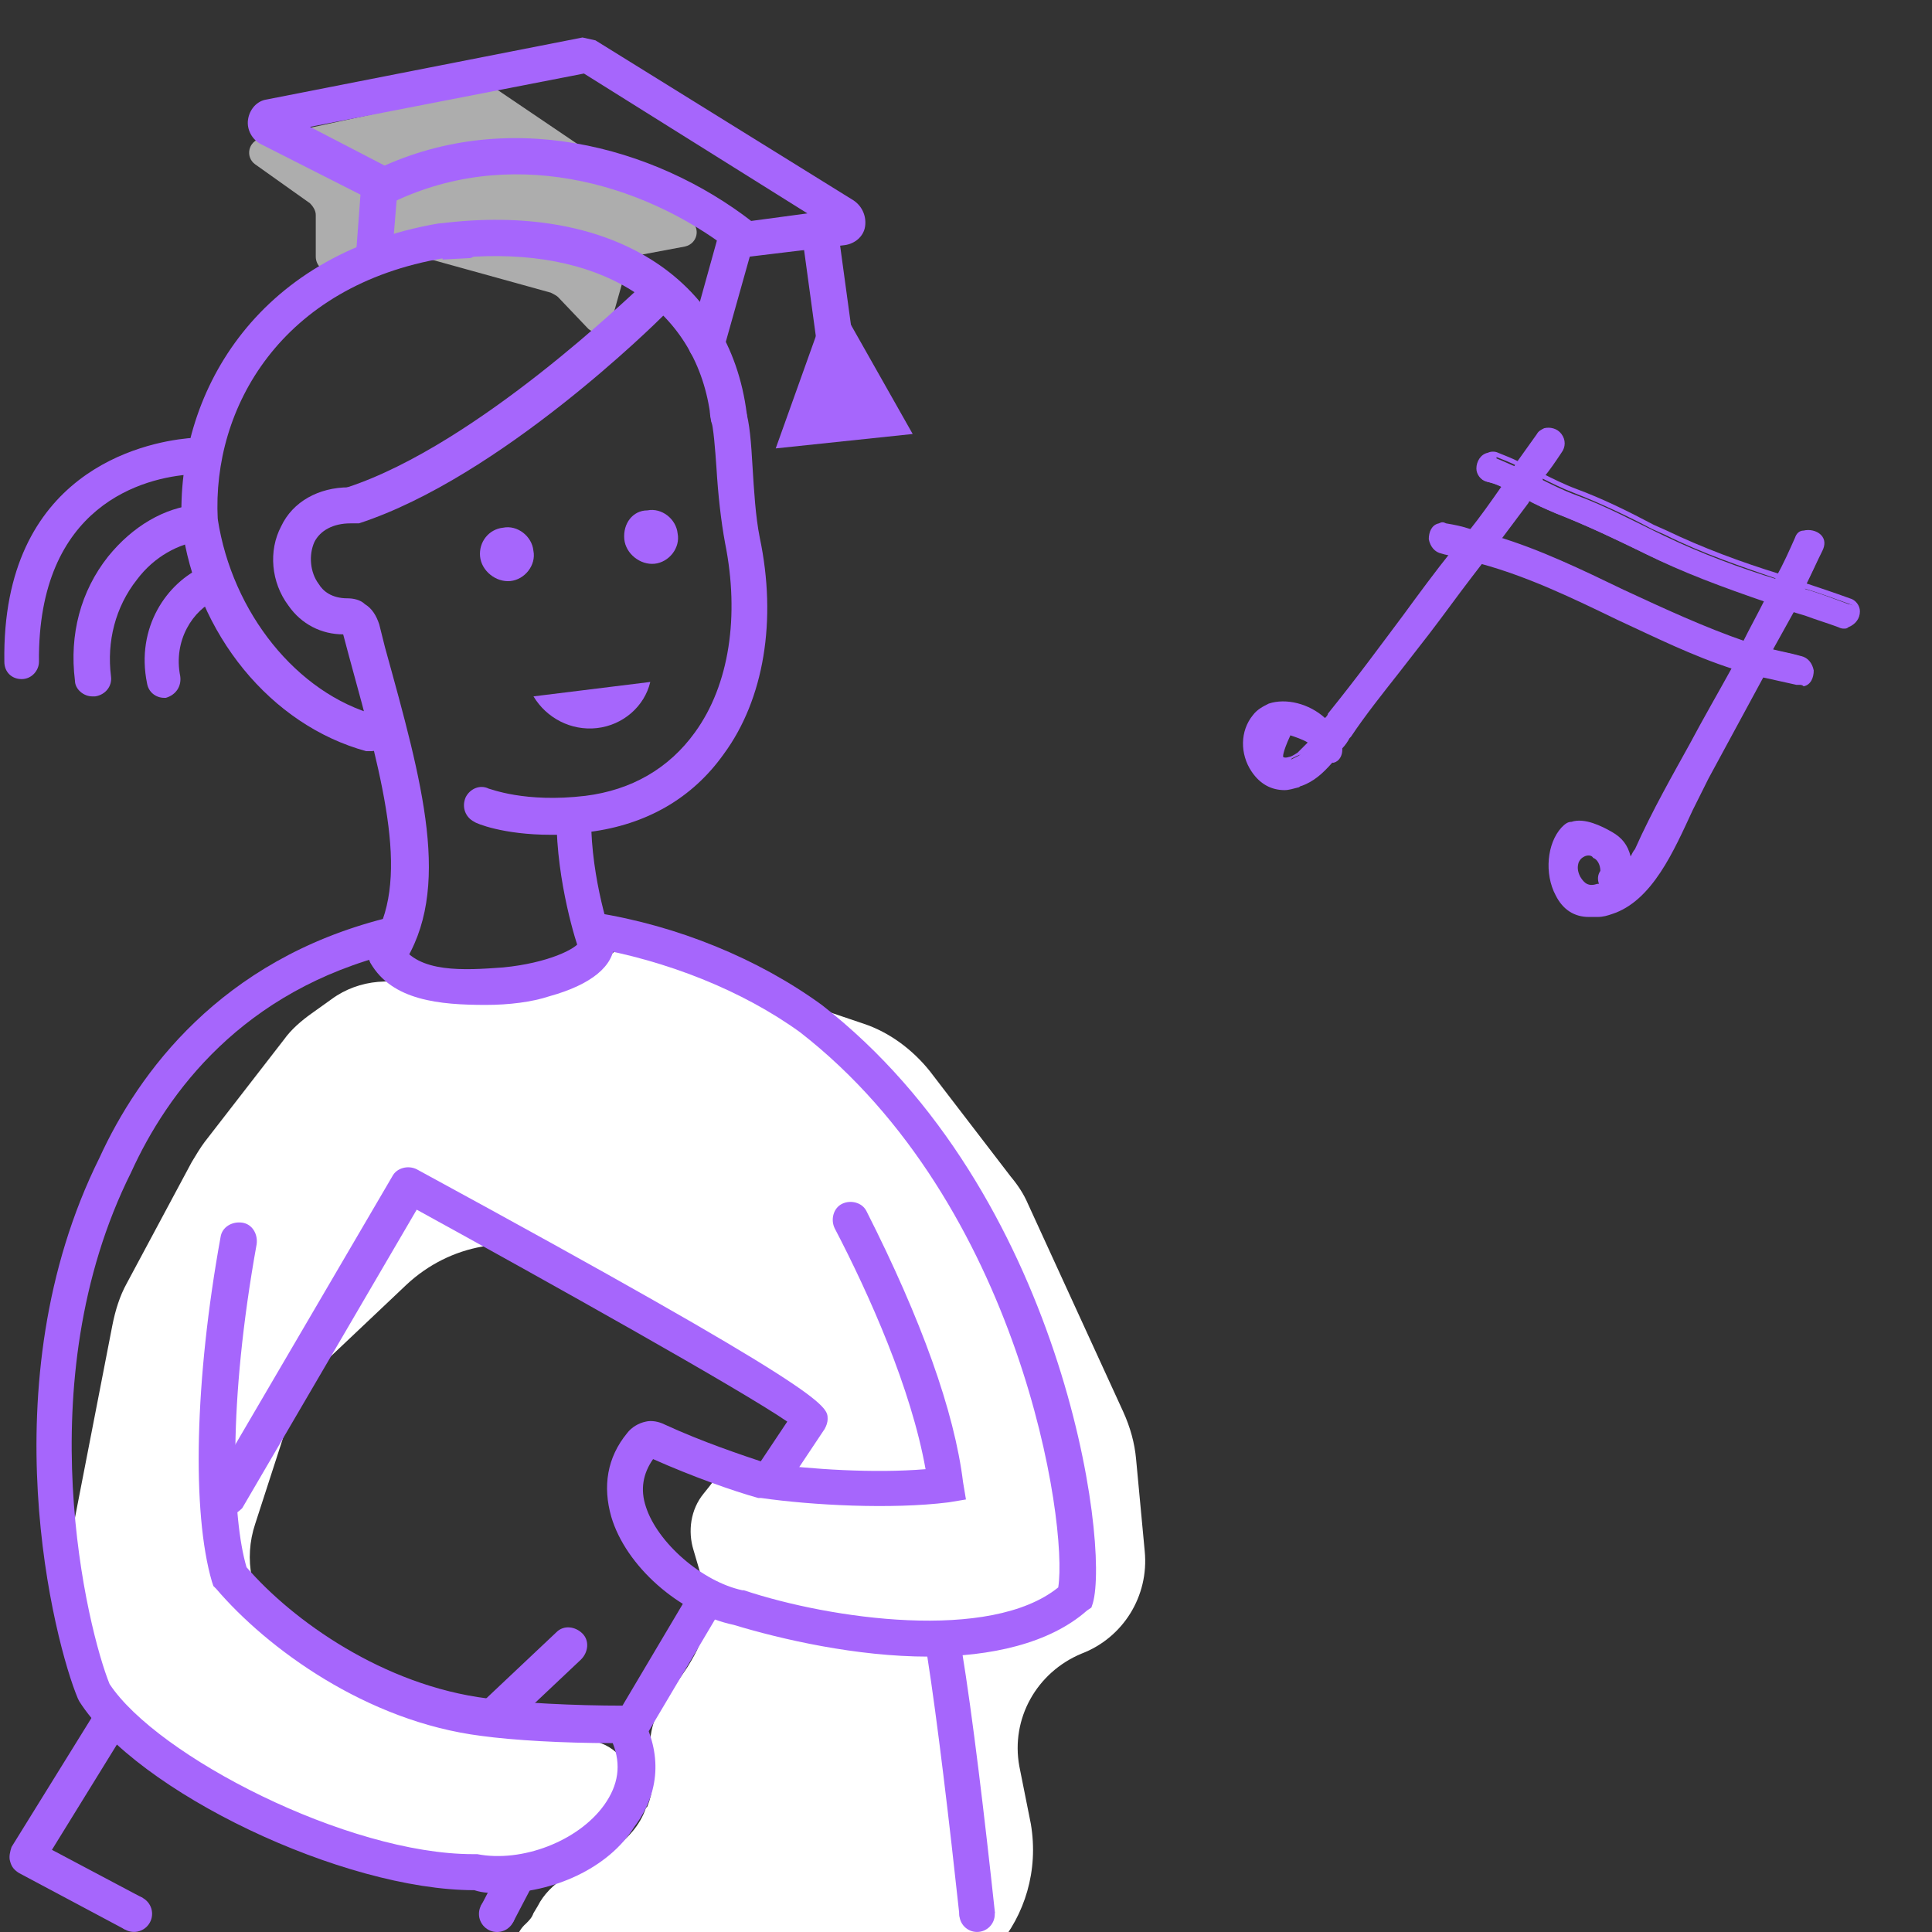 <svg width="84" height="84" viewBox="0 0 84 84" fill="none" xmlns="http://www.w3.org/2000/svg">
<rect x="0" y="0" width="84" height="84" fill="#333333" stroke="none"/>
<g clip-path="url(#clip0_3764_444)">
<path d="M38.362 86.821L23.756 86.131C22.44 86.069 21.939 84.439 22.879 83.624C23.004 83.499 23.13 83.373 23.192 83.185L23.38 82.872C23.631 82.37 24.07 81.931 24.571 81.618L26.577 80.427C27.267 79.988 27.831 79.361 28.082 78.609L28.145 78.546C28.395 77.919 28.458 77.23 28.333 76.603C28.145 75.725 28.333 74.785 28.834 74.033L29.9 72.466C30.088 72.152 30.276 71.839 30.401 71.525C30.777 70.522 30.777 69.457 30.464 68.454L30.151 67.388C29.9 66.573 30.025 65.633 30.589 64.943L30.84 64.63C31.279 64.003 32.031 63.69 32.783 63.815L33.034 63.878C33.661 64.003 34.288 63.69 34.601 63.188C35.103 62.436 34.915 61.433 34.225 60.869L27.455 56.105C27.142 55.854 26.765 55.666 26.389 55.478L24.571 54.663C22.252 53.597 19.556 54.099 17.676 55.854L14.165 59.176C13.413 59.928 12.849 60.806 12.536 61.809L11.094 66.26C10.592 67.764 10.906 69.457 11.971 70.648C12.348 71.149 12.849 71.525 13.413 71.839L18.93 74.66C19.682 75.036 20.497 75.287 21.312 75.349L25.512 75.663C26.64 75.725 27.518 76.666 27.518 77.857C27.518 78.484 27.267 79.111 26.765 79.487L25.951 80.239C24.948 81.116 23.631 81.618 22.252 81.618H20.371C19.682 81.618 18.93 81.493 18.24 81.242L10.843 78.609C10.467 78.484 10.091 78.296 9.715 78.045L7.145 76.54C5.765 75.725 4.825 74.409 4.386 72.904L3.321 69.269C3.07 68.328 3.007 67.325 3.195 66.322L4.888 57.609C5.013 56.982 5.201 56.355 5.515 55.791L8.336 50.525C8.524 50.212 8.712 49.898 8.9 49.648L12.348 45.197C12.661 44.758 13.1 44.382 13.539 44.069L14.416 43.442C15.607 42.564 17.237 42.439 18.553 43.066C19.118 43.316 19.744 43.505 20.309 43.505H21.939C23.004 43.505 24.007 43.254 24.948 42.69L25.888 42.188C26.076 42.063 26.201 41.937 26.327 41.749C26.703 41.248 27.33 40.997 27.894 41.248L37.547 44.508C38.676 44.884 39.679 45.636 40.431 46.576L43.942 51.152C44.255 51.528 44.506 51.904 44.694 52.343L48.831 61.37C49.145 62.06 49.333 62.749 49.395 63.439L49.771 67.451C49.959 69.394 48.831 71.212 47.013 71.901C45.07 72.716 43.942 74.722 44.318 76.791L44.819 79.299C45.509 83.373 42.374 87.009 38.362 86.821Z" fill="white"/>
<path opacity="0.6" d="M18.493 11.283L14.418 11.785C14.042 11.848 13.729 11.534 13.729 11.158V9.34C13.729 9.152 13.603 8.964 13.478 8.839L11.096 7.146C10.657 6.833 10.783 6.143 11.347 6.018L21.188 3.886C21.377 3.824 21.502 3.886 21.69 3.949L30.027 9.591C30.466 9.904 30.341 10.594 29.776 10.719L27.77 11.095C27.52 11.158 27.332 11.283 27.269 11.534L26.579 13.979C26.454 14.48 25.827 14.606 25.514 14.23L24.26 12.913C24.197 12.851 24.072 12.788 23.947 12.725L18.744 11.283C18.681 11.283 18.618 11.221 18.493 11.283Z" fill="white"/>
<path d="M31.654 18.869C31.278 18.869 30.902 18.555 30.902 18.179C30.338 13.478 26.389 10.845 20.622 11.159C20.559 11.159 20.496 11.221 20.434 11.221L19.243 11.284L19.117 9.717C26.514 8.776 31.717 12.036 32.469 17.991C32.532 18.43 32.219 18.806 31.78 18.869C31.717 18.869 31.717 18.869 31.654 18.869Z" fill="#A666FC"/>
<path d="M32.282 11.095C32.094 11.095 31.969 11.033 31.781 10.907C27.894 7.898 22.064 6.269 16.861 8.901C16.485 9.089 15.984 8.964 15.796 8.525C15.607 8.086 15.733 7.648 16.172 7.46C21.939 4.576 28.458 6.331 32.721 9.654C33.034 9.904 33.097 10.406 32.846 10.782C32.784 10.97 32.533 11.095 32.282 11.095Z" fill="#A666FC"/>
<path d="M25.951 41.875C25.637 41.875 25.324 41.687 25.198 41.373C25.073 41.06 24.195 38.364 24.195 35.543C24.195 35.104 24.571 34.791 24.948 34.791C25.386 34.791 25.7 35.167 25.7 35.606C25.7 38.239 26.577 40.809 26.64 40.872C26.765 41.31 26.577 41.749 26.139 41.875C26.139 41.875 26.076 41.875 25.951 41.875Z" fill="#A666FC"/>
<path d="M21.125 43.692C19.119 43.692 17.051 43.504 16.11 41.874C15.922 41.498 15.985 40.997 16.361 40.809C16.737 40.62 17.239 40.683 17.427 41.059C18.179 42.313 20.185 42.188 21.878 42.062C23.821 41.874 25.075 41.247 25.2 40.934C25.2 40.495 25.576 40.182 25.952 40.182C26.391 40.182 26.704 40.558 26.704 40.997C26.704 42 25.701 42.815 23.884 43.316C23.131 43.567 22.128 43.692 21.125 43.692Z" fill="#A666FC"/>
<path d="M27.143 23.445C27.205 24.072 27.832 24.573 28.459 24.511C29.086 24.448 29.587 23.821 29.462 23.194C29.399 22.567 28.773 22.066 28.146 22.191C27.519 22.191 27.08 22.755 27.143 23.445Z" fill="#A666FC"/>
<path d="M20.873 24.197C20.936 24.824 21.563 25.325 22.19 25.263C22.816 25.2 23.318 24.573 23.192 23.946C23.13 23.319 22.503 22.818 21.876 22.943C21.249 23.006 20.811 23.57 20.873 24.197Z" fill="#A666FC"/>
<path d="M16.802 42.25C16.676 42.25 16.488 42.188 16.363 42.125C15.987 41.874 15.924 41.373 16.112 41.059C17.867 38.364 16.739 34.226 15.172 28.522L14.921 27.581C13.981 27.581 13.103 27.143 12.539 26.328C11.787 25.325 11.661 23.946 12.226 22.88C12.727 21.814 13.855 21.188 15.172 21.188C15.611 21.188 15.987 21.501 15.987 21.94C15.987 22.378 15.673 22.755 15.235 22.755C14.482 22.755 13.918 23.068 13.667 23.57C13.417 24.134 13.479 24.886 13.855 25.387C14.043 25.701 14.42 26.014 15.109 26.014C15.36 26.014 15.673 26.077 15.861 26.265C16.175 26.453 16.363 26.767 16.488 27.143L16.739 28.146C18.369 34.038 19.685 38.677 17.491 41.999C17.303 42.125 17.052 42.25 16.802 42.25Z" fill="#A666FC"/>
<path d="M23.944 36.295C21.875 36.295 20.684 35.794 20.622 35.731C20.246 35.543 20.058 35.104 20.246 34.665C20.434 34.289 20.872 34.101 21.249 34.289C21.311 34.289 22.816 34.916 25.449 34.602C27.455 34.352 29.084 33.411 30.213 31.844C31.717 29.776 32.156 26.767 31.529 23.632C31.341 22.629 31.216 21.438 31.153 20.373C31.09 19.495 31.028 18.617 30.902 18.179C30.777 17.74 31.028 17.301 31.467 17.238C31.905 17.113 32.344 17.364 32.407 17.802C32.595 18.367 32.658 19.244 32.72 20.31C32.783 21.313 32.846 22.441 33.034 23.382C33.786 26.955 33.222 30.402 31.467 32.785C30.087 34.728 28.081 35.856 25.637 36.17C25.01 36.295 24.446 36.295 23.944 36.295Z" fill="#A666FC"/>
<path d="M16.112 32.66C16.049 32.66 15.986 32.66 15.924 32.66C11.786 31.532 8.527 27.582 7.9 22.818V22.755C7.649 17.239 11.034 11.096 19.058 9.717C19.497 9.654 19.873 9.905 19.936 10.343C19.998 10.782 19.747 11.158 19.309 11.221C12.225 12.412 9.216 17.74 9.467 22.567C10.094 26.642 12.915 30.152 16.362 31.093C16.801 31.218 17.052 31.657 16.927 32.033C16.801 32.409 16.488 32.66 16.112 32.66Z" fill="#A666FC"/>
<path d="M0.942 29.526C0.503 29.526 0.189 29.212 0.189 28.773C0.064 20.499 6.27 19.245 8.151 19.057C8.589 18.994 8.965 19.308 9.028 19.746C9.091 20.185 8.777 20.561 8.339 20.624C6.27 20.749 1.631 21.94 1.694 28.773C1.694 29.149 1.38 29.526 0.942 29.526Z" fill="#A666FC"/>
<path d="M4.011 30.278C3.634 30.278 3.258 29.965 3.258 29.588C3.008 27.582 3.509 25.702 4.7 24.197C5.766 22.881 7.145 22.066 8.587 21.941C9.025 21.878 9.402 22.191 9.464 22.63C9.527 23.069 9.214 23.445 8.775 23.508C7.772 23.633 6.706 24.197 5.954 25.2C5.014 26.391 4.637 27.896 4.825 29.4C4.888 29.839 4.575 30.215 4.136 30.278C4.073 30.278 4.011 30.278 4.011 30.278Z" fill="#A666FC"/>
<path d="M7.146 30.341C6.77 30.341 6.456 30.09 6.394 29.714C5.892 27.269 7.271 25.326 8.839 24.636C9.215 24.448 9.716 24.636 9.842 25.075C9.967 25.514 9.842 25.953 9.403 26.078C8.4 26.517 7.522 27.833 7.836 29.4C7.898 29.839 7.648 30.215 7.209 30.341C7.271 30.341 7.209 30.341 7.146 30.341Z" fill="#A666FC"/>
<path d="M30.717 15.734C30.655 15.734 30.592 15.734 30.529 15.734C30.09 15.609 29.84 15.17 29.965 14.794L31.219 10.281L31.846 9.716L35.105 9.278L25.389 3.197L13.479 5.516L16.864 7.272L17.302 8.024L17.052 11.033C17.052 11.472 16.676 11.785 16.237 11.785C15.798 11.785 15.485 11.409 15.485 10.97L15.673 8.463L11.347 6.269C10.971 6.081 10.72 5.642 10.783 5.203C10.846 4.764 11.159 4.388 11.598 4.325L25.326 1.63L25.89 1.755L37.111 8.713C37.487 8.964 37.676 9.403 37.613 9.842C37.55 10.281 37.174 10.594 36.735 10.657L32.598 11.158L31.47 15.17C31.407 15.484 31.093 15.734 30.717 15.734Z" fill="#A666FC"/>
<path d="M36.171 12.663L39.682 18.869L33.727 19.496L36.171 12.663Z" fill="#A666FC"/>
<path d="M36.231 15.359C35.855 15.359 35.478 15.046 35.478 14.669L34.914 10.532C34.852 10.093 35.165 9.717 35.604 9.654C36.043 9.592 36.419 9.905 36.481 10.344L37.046 14.481C37.108 14.92 36.795 15.296 36.356 15.359C36.293 15.359 36.231 15.359 36.231 15.359Z" fill="#A666FC"/>
<path d="M9.718 65.946C9.593 65.946 9.468 65.883 9.342 65.82C8.966 65.632 8.841 65.131 9.091 64.755L17.053 51.152C17.241 50.776 17.742 50.65 18.118 50.838C35.984 60.555 35.984 61.119 35.984 61.683C35.984 61.871 35.921 61.997 35.859 62.122L34.229 64.567C33.978 64.943 33.477 65.005 33.163 64.755C32.787 64.504 32.724 64.002 32.975 63.689L34.229 61.809C32.223 60.429 23.823 55.728 18.118 52.594L10.533 65.57C10.282 65.82 10.032 65.946 9.718 65.946Z" fill="#A666FC"/>
<path d="M27.394 75.85C27.269 75.85 27.143 75.787 27.018 75.725C26.642 75.537 26.516 75.035 26.767 74.659L29.964 69.268C30.152 68.892 30.654 68.766 31.03 69.017C31.406 69.205 31.531 69.707 31.281 70.083L28.084 75.474C27.958 75.725 27.707 75.85 27.394 75.85Z" fill="#A666FC"/>
<path d="M40.368 72.027C37.233 72.027 33.974 71.275 31.905 70.648C29.523 70.146 27.204 68.077 26.577 65.946C26.201 64.63 26.389 63.376 27.266 62.31C27.454 62.059 27.768 61.871 28.081 61.809C28.332 61.746 28.645 61.809 28.896 61.934C30.526 62.686 32.218 63.251 33.347 63.627C35.227 63.877 37.986 64.066 40.242 63.877C39.615 60.367 37.798 56.292 36.293 53.409C36.105 53.033 36.23 52.531 36.606 52.343C36.983 52.155 37.484 52.28 37.672 52.657C40.054 57.358 41.496 61.37 41.872 64.442L41.998 65.194L41.245 65.319C38.738 65.633 35.29 65.445 33.096 65.131H32.971C31.842 64.818 30.087 64.191 28.395 63.439C27.956 64.066 27.83 64.755 28.081 65.507C28.583 67.075 30.526 68.767 32.281 69.143H32.344C36.105 70.397 43.063 71.4 46.01 69.018C46.448 66.26 44.38 52.343 34.789 44.883C32.281 43.066 28.959 41.749 25.636 41.185C25.198 41.122 24.947 40.683 25.009 40.307C25.072 39.868 25.511 39.618 25.887 39.68C29.46 40.245 32.971 41.686 35.729 43.692C46.198 51.842 48.266 67.075 47.514 69.707L47.451 69.895L47.263 70.021C45.633 71.463 43.063 72.027 40.368 72.027Z" fill="#A666FC"/>
<path d="M21.752 82.308C21.375 82.308 20.999 82.308 20.623 82.182C14.919 82.182 5.955 77.92 3.447 73.971L3.384 73.845C2.381 71.463 -0.565 60.179 4.325 50.338C6.017 46.639 9.59 41.75 16.737 39.932C17.175 39.806 17.552 40.057 17.677 40.496C17.802 40.935 17.552 41.311 17.113 41.436C10.531 43.066 7.271 47.517 5.704 50.965C1.128 60.117 3.823 70.899 4.764 73.218C6.832 76.353 15.107 80.615 20.561 80.615H20.623H20.686H20.749C22.692 80.991 25.137 80.051 26.265 78.484C26.892 77.606 27.017 76.729 26.641 75.788C24.447 75.788 22.316 75.663 20.937 75.475C15.922 74.848 11.596 71.651 9.402 69.081L9.277 68.956L9.214 68.767C8.337 65.758 8.462 59.991 9.59 53.785C9.653 53.347 10.092 53.096 10.531 53.159C10.97 53.221 11.22 53.66 11.158 54.099C9.904 61.057 10.092 66.009 10.719 68.141C12.725 70.46 16.674 73.281 21.188 73.845C22.567 74.033 24.886 74.159 27.143 74.159H27.644L27.895 74.597C28.773 76.227 28.71 77.92 27.581 79.424C26.453 81.242 24.008 82.308 21.752 82.308Z" fill="#A666FC"/>
<path d="M21.376 75.474C21.188 75.474 20.937 75.412 20.811 75.224C20.498 74.91 20.561 74.409 20.874 74.095L24.197 70.961C24.51 70.647 25.012 70.71 25.325 71.024C25.638 71.337 25.576 71.839 25.262 72.152L21.94 75.286C21.752 75.412 21.564 75.474 21.376 75.474Z" fill="#A666FC"/>
<path d="M15.357 22.755C15.043 22.755 14.73 22.567 14.604 22.19C14.479 21.752 14.667 21.313 15.106 21.187C20.811 19.307 27.581 12.662 27.706 12.599C28.02 12.286 28.521 12.286 28.834 12.599C29.148 12.913 29.148 13.414 28.834 13.728C28.521 14.041 21.751 20.749 15.607 22.755C15.482 22.755 15.419 22.755 15.357 22.755Z" fill="#A666FC"/>
<path d="M25.953 31.656C24.825 31.782 23.759 31.218 23.195 30.277L28.273 29.65C28.022 30.716 27.082 31.531 25.953 31.656Z" fill="#A666FC"/>
<path d="M67.014 20.749C66.7 20.561 66.324 20.436 66.011 20.248C66.324 19.809 66.638 19.37 66.951 18.931C67.014 18.806 67.139 18.743 67.202 18.743C67.641 18.618 68.142 19.182 67.829 19.621C67.578 19.997 67.327 20.373 67.014 20.749ZM65.071 23.382C64.694 23.257 64.318 23.131 63.942 23.069C64.444 22.442 64.882 21.815 65.321 21.188C65.635 21.314 66.011 21.502 66.324 21.69C65.948 22.254 65.509 22.818 65.071 23.382ZM56.044 31.845C55.542 32.848 55.542 33.224 56.106 33.036C56.232 32.973 56.357 32.91 56.483 32.848C56.608 32.722 56.733 32.597 56.859 32.472C56.921 32.409 56.921 32.346 56.984 32.284C56.796 32.033 56.232 31.845 56.044 31.845ZM56.357 34.102C54.602 34.666 53.474 32.472 54.539 31.155C54.727 30.967 54.978 30.779 55.166 30.716C55.918 30.466 56.984 30.779 57.548 31.406C57.611 31.281 57.673 31.218 57.799 31.093C58.927 29.713 59.993 28.272 61.059 26.83C61.748 25.89 62.438 24.949 63.19 24.009C63.566 24.072 63.942 24.197 64.381 24.323C63.566 25.388 62.751 26.454 61.936 27.52C60.808 29.024 59.554 30.466 58.551 32.033C58.426 32.221 58.3 32.409 58.175 32.534V32.597C58.175 32.848 58.05 32.973 57.862 33.036C57.799 33.036 57.799 33.036 57.736 33.036C57.36 33.475 56.984 33.788 56.42 34.039C56.42 34.102 56.42 34.102 56.357 34.102Z" fill="#A666FC"/>
<path d="M55.853 34.353C55.289 34.353 54.788 34.102 54.412 33.538C53.91 32.785 53.91 31.782 54.474 31.093C54.662 30.842 54.913 30.717 55.164 30.591C55.916 30.341 56.919 30.591 57.609 31.218C57.671 31.156 57.734 31.093 57.734 31.03C59.05 29.4 60.053 28.021 60.994 26.768C61.683 25.827 62.373 24.887 63.125 23.947L63.188 23.884H63.25C63.627 23.947 64.003 24.072 64.442 24.197L64.629 24.26L64.003 25.075C63.376 25.89 62.749 26.768 62.122 27.582C61.683 28.147 61.244 28.711 60.806 29.275C60.116 30.153 59.364 31.093 58.737 32.033L58.674 32.096C58.612 32.221 58.486 32.409 58.361 32.535C58.361 32.535 58.361 32.535 58.361 32.597C58.361 32.848 58.236 33.099 57.985 33.162H57.922C57.483 33.663 57.107 33.977 56.606 34.165C56.606 34.165 56.543 34.165 56.48 34.227C56.23 34.29 56.041 34.353 55.853 34.353ZM55.791 30.779C55.603 30.779 55.415 30.779 55.227 30.842C54.976 30.905 54.788 31.03 54.6 31.218C54.035 31.908 54.161 32.785 54.537 33.35C54.976 33.977 55.603 34.165 56.292 33.914H56.355C56.794 33.726 57.233 33.412 57.609 32.974V32.911H57.671C57.734 32.911 57.734 32.911 57.797 32.911C57.922 32.848 57.985 32.785 57.985 32.597C57.985 32.535 57.985 32.535 57.985 32.535V32.472V32.409C58.11 32.284 58.173 32.096 58.298 31.971L58.361 31.908C58.988 30.968 59.74 30.027 60.429 29.15C60.868 28.585 61.307 28.021 61.746 27.457C62.373 26.642 63 25.765 63.627 24.95L64.065 24.386C63.752 24.323 63.438 24.26 63.188 24.135C62.498 25.075 61.809 25.953 61.119 26.893C60.179 28.147 59.176 29.463 57.859 31.156C57.797 31.281 57.734 31.344 57.671 31.469V31.594L57.546 31.469C57.044 31.03 56.418 30.779 55.791 30.779ZM55.916 33.162C55.791 33.162 55.728 33.099 55.665 33.036C55.477 32.848 55.603 32.409 55.979 31.72L56.041 31.657H56.104C56.292 31.657 56.919 31.845 57.17 32.159L57.233 32.221L57.17 32.284L57.107 32.347L57.044 32.409L56.606 32.785C56.418 32.848 56.292 32.911 56.167 32.974C56.041 33.162 55.979 33.162 55.916 33.162ZM56.104 31.971C55.728 32.785 55.791 32.911 55.791 32.911C55.791 32.911 55.853 32.974 56.041 32.911C56.104 32.911 56.23 32.848 56.418 32.723L56.794 32.347L56.856 32.284C56.668 32.159 56.292 32.033 56.104 31.971ZM65.131 23.571H65.068C64.629 23.445 64.253 23.32 63.94 23.257L63.752 23.194L63.877 23.069C64.379 22.442 64.818 21.815 65.256 21.189L65.319 21.126L65.382 21.189C65.695 21.314 66.071 21.502 66.385 21.69L66.51 21.753L66.447 21.878C66.071 22.38 65.695 22.881 65.319 23.383L65.131 23.571ZM64.128 23.006C64.379 23.069 64.692 23.132 65.006 23.257L65.068 23.132C65.444 22.63 65.758 22.191 66.134 21.753C65.883 21.627 65.632 21.502 65.319 21.377C65.006 21.878 64.567 22.442 64.128 23.006ZM67.074 20.938L66.949 20.875C66.573 20.687 66.259 20.499 65.946 20.373L65.821 20.311L65.883 20.186C66.197 19.747 66.51 19.308 66.823 18.869C66.886 18.744 67.012 18.681 67.137 18.618C67.388 18.556 67.701 18.618 67.889 18.869C68.077 19.12 68.077 19.433 67.889 19.684C67.638 20.06 67.388 20.436 67.074 20.812V20.938ZM66.197 20.248C66.447 20.373 66.698 20.499 66.949 20.624C67.2 20.248 67.45 19.935 67.701 19.559C67.826 19.371 67.826 19.183 67.701 19.057C67.576 18.932 67.388 18.806 67.262 18.869C67.2 18.869 67.137 18.932 67.074 18.994C66.761 19.433 66.51 19.809 66.197 20.248Z" fill="#A666FC"/>
<path d="M78.421 25.514C78.045 25.388 77.732 25.263 77.356 25.137C77.669 24.573 77.92 24.009 78.171 23.445C78.233 23.32 78.359 23.194 78.484 23.194C78.86 23.069 79.424 23.445 79.174 23.947C78.986 24.448 78.735 25.012 78.421 25.514ZM76.98 28.272C76.603 28.146 76.29 28.084 75.914 27.958C76.227 27.331 76.541 26.767 76.854 26.14C77.23 26.266 77.544 26.391 77.92 26.517C77.606 27.081 77.293 27.645 76.98 28.272ZM68.893 37.111C68.579 37.236 68.391 37.612 68.642 38.176C68.83 38.615 69.206 38.678 69.52 38.552C69.582 38.552 69.645 38.49 69.708 38.49C69.582 38.302 69.582 38.051 69.708 37.926C69.645 37.236 69.206 36.985 68.893 37.111ZM69.896 39.618C69.708 39.681 69.52 39.743 69.332 39.743C67.514 39.931 67.012 37.173 67.953 36.045C68.078 35.92 68.203 35.857 68.329 35.794C68.893 35.606 69.582 35.982 70.021 36.233C70.523 36.484 70.711 36.985 70.836 37.424C71.024 37.236 71.15 36.985 71.212 36.86C71.902 35.293 72.717 33.788 73.594 32.284C74.221 31.093 74.911 29.964 75.538 28.773C75.914 28.899 76.227 29.024 76.603 29.087C75.788 30.591 74.974 32.096 74.159 33.6C73.03 35.481 72.09 38.866 69.896 39.618Z" fill="#A666FC"/>
<path d="M69.079 39.868C68.453 39.868 67.951 39.555 67.638 38.928C67.136 37.988 67.261 36.671 67.888 35.982C68.014 35.856 68.139 35.731 68.327 35.731C68.891 35.543 69.644 35.919 70.082 36.17C70.521 36.421 70.772 36.734 70.897 37.236C70.96 37.11 71.023 36.985 71.085 36.922C71.838 35.23 72.778 33.6 73.467 32.346C74.032 31.28 74.721 30.089 75.411 28.836L75.473 28.773L75.599 28.836C75.912 28.961 76.288 29.086 76.664 29.149L76.79 29.212L76.727 29.337C75.912 30.842 75.097 32.346 74.282 33.85C74.094 34.227 73.844 34.728 73.593 35.23C72.778 36.985 71.838 39.179 70.082 39.743C69.894 39.806 69.706 39.868 69.456 39.868C69.205 39.868 69.142 39.868 69.079 39.868ZM68.578 35.919C68.515 35.919 68.39 35.919 68.327 35.982C68.202 36.044 68.076 36.107 68.014 36.17C67.45 36.797 67.387 37.988 67.826 38.803C68.014 39.116 68.453 39.68 69.267 39.618C69.456 39.618 69.644 39.555 69.832 39.492C71.461 38.928 72.464 36.797 73.217 35.104C73.467 34.603 73.656 34.101 73.906 33.663C74.721 32.221 75.473 30.779 76.288 29.274C76.038 29.212 75.724 29.086 75.473 29.024C74.847 30.215 74.157 31.406 73.593 32.409C72.903 33.663 72.026 35.292 71.273 36.922C71.211 37.047 71.085 37.298 70.897 37.486L70.709 37.737L70.647 37.486C70.584 37.11 70.396 36.671 69.894 36.358C69.518 36.17 69.017 35.919 68.578 35.919ZM69.267 38.74C68.954 38.74 68.703 38.552 68.578 38.239C68.39 37.862 68.453 37.549 68.515 37.361C68.578 37.173 68.703 37.047 68.891 36.985C69.079 36.922 69.33 36.922 69.518 37.047C69.769 37.173 69.894 37.486 69.957 37.862V37.925V37.988C69.894 38.05 69.832 38.239 69.957 38.427L70.02 38.552L69.894 38.615C69.832 38.677 69.769 38.677 69.706 38.677C69.456 38.677 69.33 38.74 69.267 38.74ZM68.891 37.236C68.766 37.298 68.703 37.361 68.641 37.486C68.578 37.674 68.578 37.862 68.703 38.113C68.891 38.427 69.079 38.552 69.456 38.427H69.518C69.456 38.239 69.456 38.05 69.581 37.862C69.581 37.612 69.456 37.361 69.267 37.298C69.205 37.173 69.017 37.173 68.891 37.236ZM77.04 28.397H76.915C76.539 28.271 76.163 28.209 75.85 28.083L75.724 28.021L75.787 27.895C76.1 27.268 76.414 26.704 76.727 26.077L76.79 25.952L77.166 26.077C77.417 26.14 77.73 26.265 77.981 26.328L78.106 26.391L78.043 26.516C77.73 27.08 77.417 27.645 77.103 28.209L77.04 28.397ZM76.1 27.895C76.351 27.958 76.664 28.083 76.915 28.146C77.166 27.645 77.479 27.143 77.73 26.579C77.479 26.516 77.291 26.453 77.04 26.328L76.915 26.265C76.664 26.83 76.414 27.331 76.1 27.895ZM78.482 25.639L78.232 25.576C77.918 25.451 77.605 25.388 77.291 25.262L77.166 25.2L77.229 25.074C77.542 24.51 77.793 23.946 78.043 23.382C78.106 23.194 78.232 23.068 78.42 23.068C78.67 23.006 78.984 23.068 79.172 23.256C79.36 23.445 79.36 23.695 79.235 23.946C78.984 24.448 78.733 25.012 78.482 25.513V25.639ZM77.542 25.074C77.793 25.137 78.043 25.262 78.357 25.325C78.608 24.824 78.859 24.322 79.109 23.883C79.235 23.695 79.109 23.507 79.046 23.445C78.921 23.319 78.733 23.256 78.545 23.319C78.42 23.382 78.357 23.445 78.294 23.507C78.043 24.071 77.793 24.573 77.542 25.074Z" fill="#A666FC"/>
<path d="M80.366 27.205C80.241 27.268 80.115 27.268 79.99 27.205C79.3 26.955 78.611 26.767 77.921 26.516C77.545 26.39 77.232 26.265 76.856 26.14C75.038 25.513 73.22 24.886 71.527 24.071C70.211 23.444 68.957 22.817 67.641 22.316C67.202 22.128 66.763 21.94 66.324 21.689C66.011 21.501 65.635 21.375 65.321 21.188C65.133 21.062 64.882 20.999 64.632 20.937C64.068 20.749 64.256 20.059 64.695 19.934C64.82 19.871 64.945 19.871 65.071 19.934C65.384 20.059 65.635 20.184 65.948 20.31C66.262 20.435 66.638 20.623 66.951 20.811C67.453 21.062 67.954 21.313 68.456 21.501C69.835 22.002 71.088 22.692 72.405 23.319C73.972 24.071 75.665 24.698 77.294 25.199C77.671 25.325 77.984 25.45 78.36 25.576C79.05 25.764 79.677 26.014 80.366 26.265C80.993 26.328 80.805 27.017 80.366 27.205Z" fill="#A666FC"/>
<path d="M80.177 27.331C80.114 27.331 80.051 27.331 79.926 27.269C79.424 27.081 78.985 26.955 78.484 26.767L77.857 26.579C77.669 26.517 77.481 26.454 77.356 26.391C77.168 26.328 76.98 26.266 76.854 26.203C74.848 25.514 73.156 24.887 71.526 24.072C70.147 23.382 68.893 22.818 67.639 22.317C67.2 22.128 66.762 21.941 66.323 21.69C66.009 21.502 65.633 21.376 65.32 21.188C65.069 21.063 64.881 21 64.63 20.938C64.379 20.875 64.191 20.624 64.191 20.373C64.191 20.06 64.379 19.746 64.693 19.684C64.818 19.621 65.006 19.621 65.132 19.684C65.445 19.809 65.759 19.934 66.009 20.06C66.385 20.248 66.762 20.436 67.012 20.561C67.514 20.812 68.015 21.063 68.517 21.251C69.708 21.69 70.836 22.254 71.902 22.818L72.466 23.069C74.033 23.821 75.726 24.448 77.356 24.949C77.732 25.075 78.045 25.2 78.421 25.326C78.985 25.514 79.738 25.764 80.427 26.015C80.678 26.078 80.866 26.328 80.866 26.579C80.866 26.893 80.678 27.143 80.365 27.269C80.302 27.331 80.239 27.331 80.177 27.331ZM64.944 19.997C64.881 19.997 64.881 19.997 64.818 19.997C64.63 20.06 64.505 20.248 64.505 20.436C64.505 20.561 64.567 20.687 64.756 20.749C65.006 20.812 65.194 20.938 65.445 21C65.821 21.188 66.135 21.314 66.448 21.502C66.887 21.69 67.263 21.941 67.764 22.128C69.018 22.63 70.335 23.194 71.714 23.884C73.281 24.699 74.974 25.263 76.98 25.952C77.168 26.015 77.356 26.078 77.481 26.14C77.669 26.203 77.857 26.266 77.983 26.328L78.609 26.517C79.111 26.705 79.55 26.83 80.051 27.018C80.177 27.081 80.239 27.081 80.365 27.018C80.553 26.955 80.678 26.767 80.678 26.579C80.678 26.454 80.615 26.328 80.427 26.266C79.738 26.015 79.048 25.764 78.421 25.576C78.045 25.451 77.732 25.326 77.356 25.2C75.726 24.636 74.033 24.072 72.403 23.257L71.839 23.006C70.773 22.442 69.582 21.878 68.454 21.439C67.953 21.251 67.451 21 66.95 20.749C66.699 20.624 66.323 20.436 65.947 20.248C65.696 20.122 65.382 19.997 65.069 19.872C65.069 19.997 65.006 19.997 64.944 19.997Z" fill="#A666FC"/>
<path d="M78.42 29.588C78.357 29.588 78.232 29.651 78.169 29.588C77.605 29.463 77.04 29.337 76.476 29.212C76.1 29.087 75.787 29.024 75.411 28.898C71.65 27.645 68.202 25.388 64.378 24.322C64.002 24.197 63.626 24.134 63.187 24.009C62.999 23.946 62.873 23.946 62.685 23.884C62.058 23.758 62.121 22.943 62.56 22.818C62.623 22.818 62.748 22.755 62.811 22.818C63.187 22.881 63.5 22.943 63.876 23.069C64.252 23.194 64.629 23.257 65.005 23.382C68.766 24.573 72.088 26.704 75.85 27.895C76.226 28.021 76.539 28.084 76.915 28.209C77.354 28.334 77.793 28.397 78.232 28.522C78.921 28.648 78.858 29.463 78.42 29.588Z" fill="#A666FC"/>
<path d="M78.231 29.776C78.169 29.776 78.169 29.776 78.106 29.776C77.542 29.651 76.978 29.525 76.414 29.4C75.975 29.274 75.661 29.149 75.348 29.086C73.593 28.522 71.963 27.707 70.333 26.955C68.39 26.015 66.447 25.074 64.378 24.51C64.002 24.385 63.626 24.322 63.187 24.197C62.999 24.134 62.873 24.134 62.685 24.071C62.372 24.009 62.184 23.758 62.121 23.445C62.121 23.131 62.246 22.818 62.56 22.755C62.685 22.692 62.748 22.692 62.873 22.755C63.249 22.818 63.563 22.88 63.939 23.006C64.315 23.131 64.691 23.194 65.067 23.319C66.948 23.883 68.766 24.761 70.584 25.639C72.339 26.453 74.094 27.268 75.912 27.895C76.288 28.021 76.602 28.083 76.978 28.209C77.479 28.334 77.855 28.397 78.294 28.522C78.608 28.585 78.796 28.836 78.858 29.149C78.858 29.462 78.733 29.776 78.42 29.839C78.357 29.776 78.294 29.776 78.231 29.776ZM62.811 23.006C62.748 23.006 62.748 23.006 62.685 23.006C62.497 23.069 62.434 23.256 62.434 23.445C62.434 23.507 62.497 23.758 62.748 23.821C62.936 23.821 63.061 23.883 63.249 23.883C63.626 23.946 64.064 24.071 64.441 24.197C66.509 24.761 68.515 25.701 70.458 26.642C72.088 27.394 73.781 28.209 75.473 28.773C75.787 28.898 76.1 28.961 76.539 29.086C77.103 29.274 77.605 29.4 78.169 29.462C78.231 29.462 78.294 29.462 78.357 29.462C78.545 29.4 78.608 29.212 78.608 29.024C78.608 28.898 78.545 28.71 78.294 28.648C77.855 28.585 77.479 28.459 76.978 28.334C76.602 28.209 76.226 28.146 75.912 28.021C74.031 27.456 72.276 26.579 70.521 25.764C68.766 24.949 66.948 24.071 65.067 23.507C64.691 23.382 64.315 23.319 63.939 23.194C63.626 23.131 63.249 23.006 62.873 22.943C62.873 23.006 62.811 23.006 62.811 23.006Z" fill="#A666FC"/>
<circle cx="5.826" cy="83.209" r="0.787" fill="#A666FC"/>
<path fill-rule="evenodd" clip-rule="evenodd" d="M18.243 90.582C18.118 90.582 17.992 90.582 17.867 90.52L7.259 84.865L9.502 84.937L9.561 84.298L17.867 88.702L20.043 84.527C20.513 84.49 21.395 84.402 21.905 84.346L18.87 90.144C18.744 90.332 18.619 90.457 18.431 90.52C18.368 90.582 18.306 90.582 18.243 90.582ZM22.298 83.595L23.07 82.12C23.321 81.743 23.133 81.242 22.756 81.054C22.38 80.803 21.879 80.991 21.691 81.367L20.899 82.887L22.298 83.595ZM5.441 83.588V83.896L0.816 81.43C0.628 81.305 0.503 81.179 0.44 80.929C0.377 80.74 0.44 80.49 0.503 80.302L4.076 74.534C4.327 74.158 4.765 74.033 5.142 74.284C5.518 74.534 5.643 74.973 5.392 75.349L2.258 80.427L6.218 82.526L5.441 83.588Z" fill="#A666FC"/>
<path fill-rule="evenodd" clip-rule="evenodd" d="M42.942 95.597C42.942 95.973 43.318 96.286 43.694 96.286H43.694C43.757 96.286 43.757 96.286 43.819 96.349C44.258 96.286 44.572 95.91 44.509 95.471C44.494 95.427 44.405 94.512 44.262 93.04C44.054 90.913 43.734 87.626 43.363 84.135L43.055 84.195L41.804 84.096C42.443 90.059 42.942 95.488 42.942 95.597ZM41.722 83.338C41.271 79.172 40.76 74.846 40.309 71.964C40.246 71.525 40.56 71.149 40.936 71.086C41.374 71.023 41.751 71.337 41.813 71.713C42.29 74.625 42.808 78.986 43.26 83.179L41.722 83.338Z" fill="#A666FC"/>
<circle cx="21.611" cy="83.213" r="0.787" fill="#A666FC"/>
<circle cx="42.481" cy="83.229" r="0.77" fill="#A666FC"/>
</g>
<defs>
<clipPath id="clip0_3764_444">
<rect width="84" height="84" fill="white"/>
</clipPath>
</defs>
</svg>
